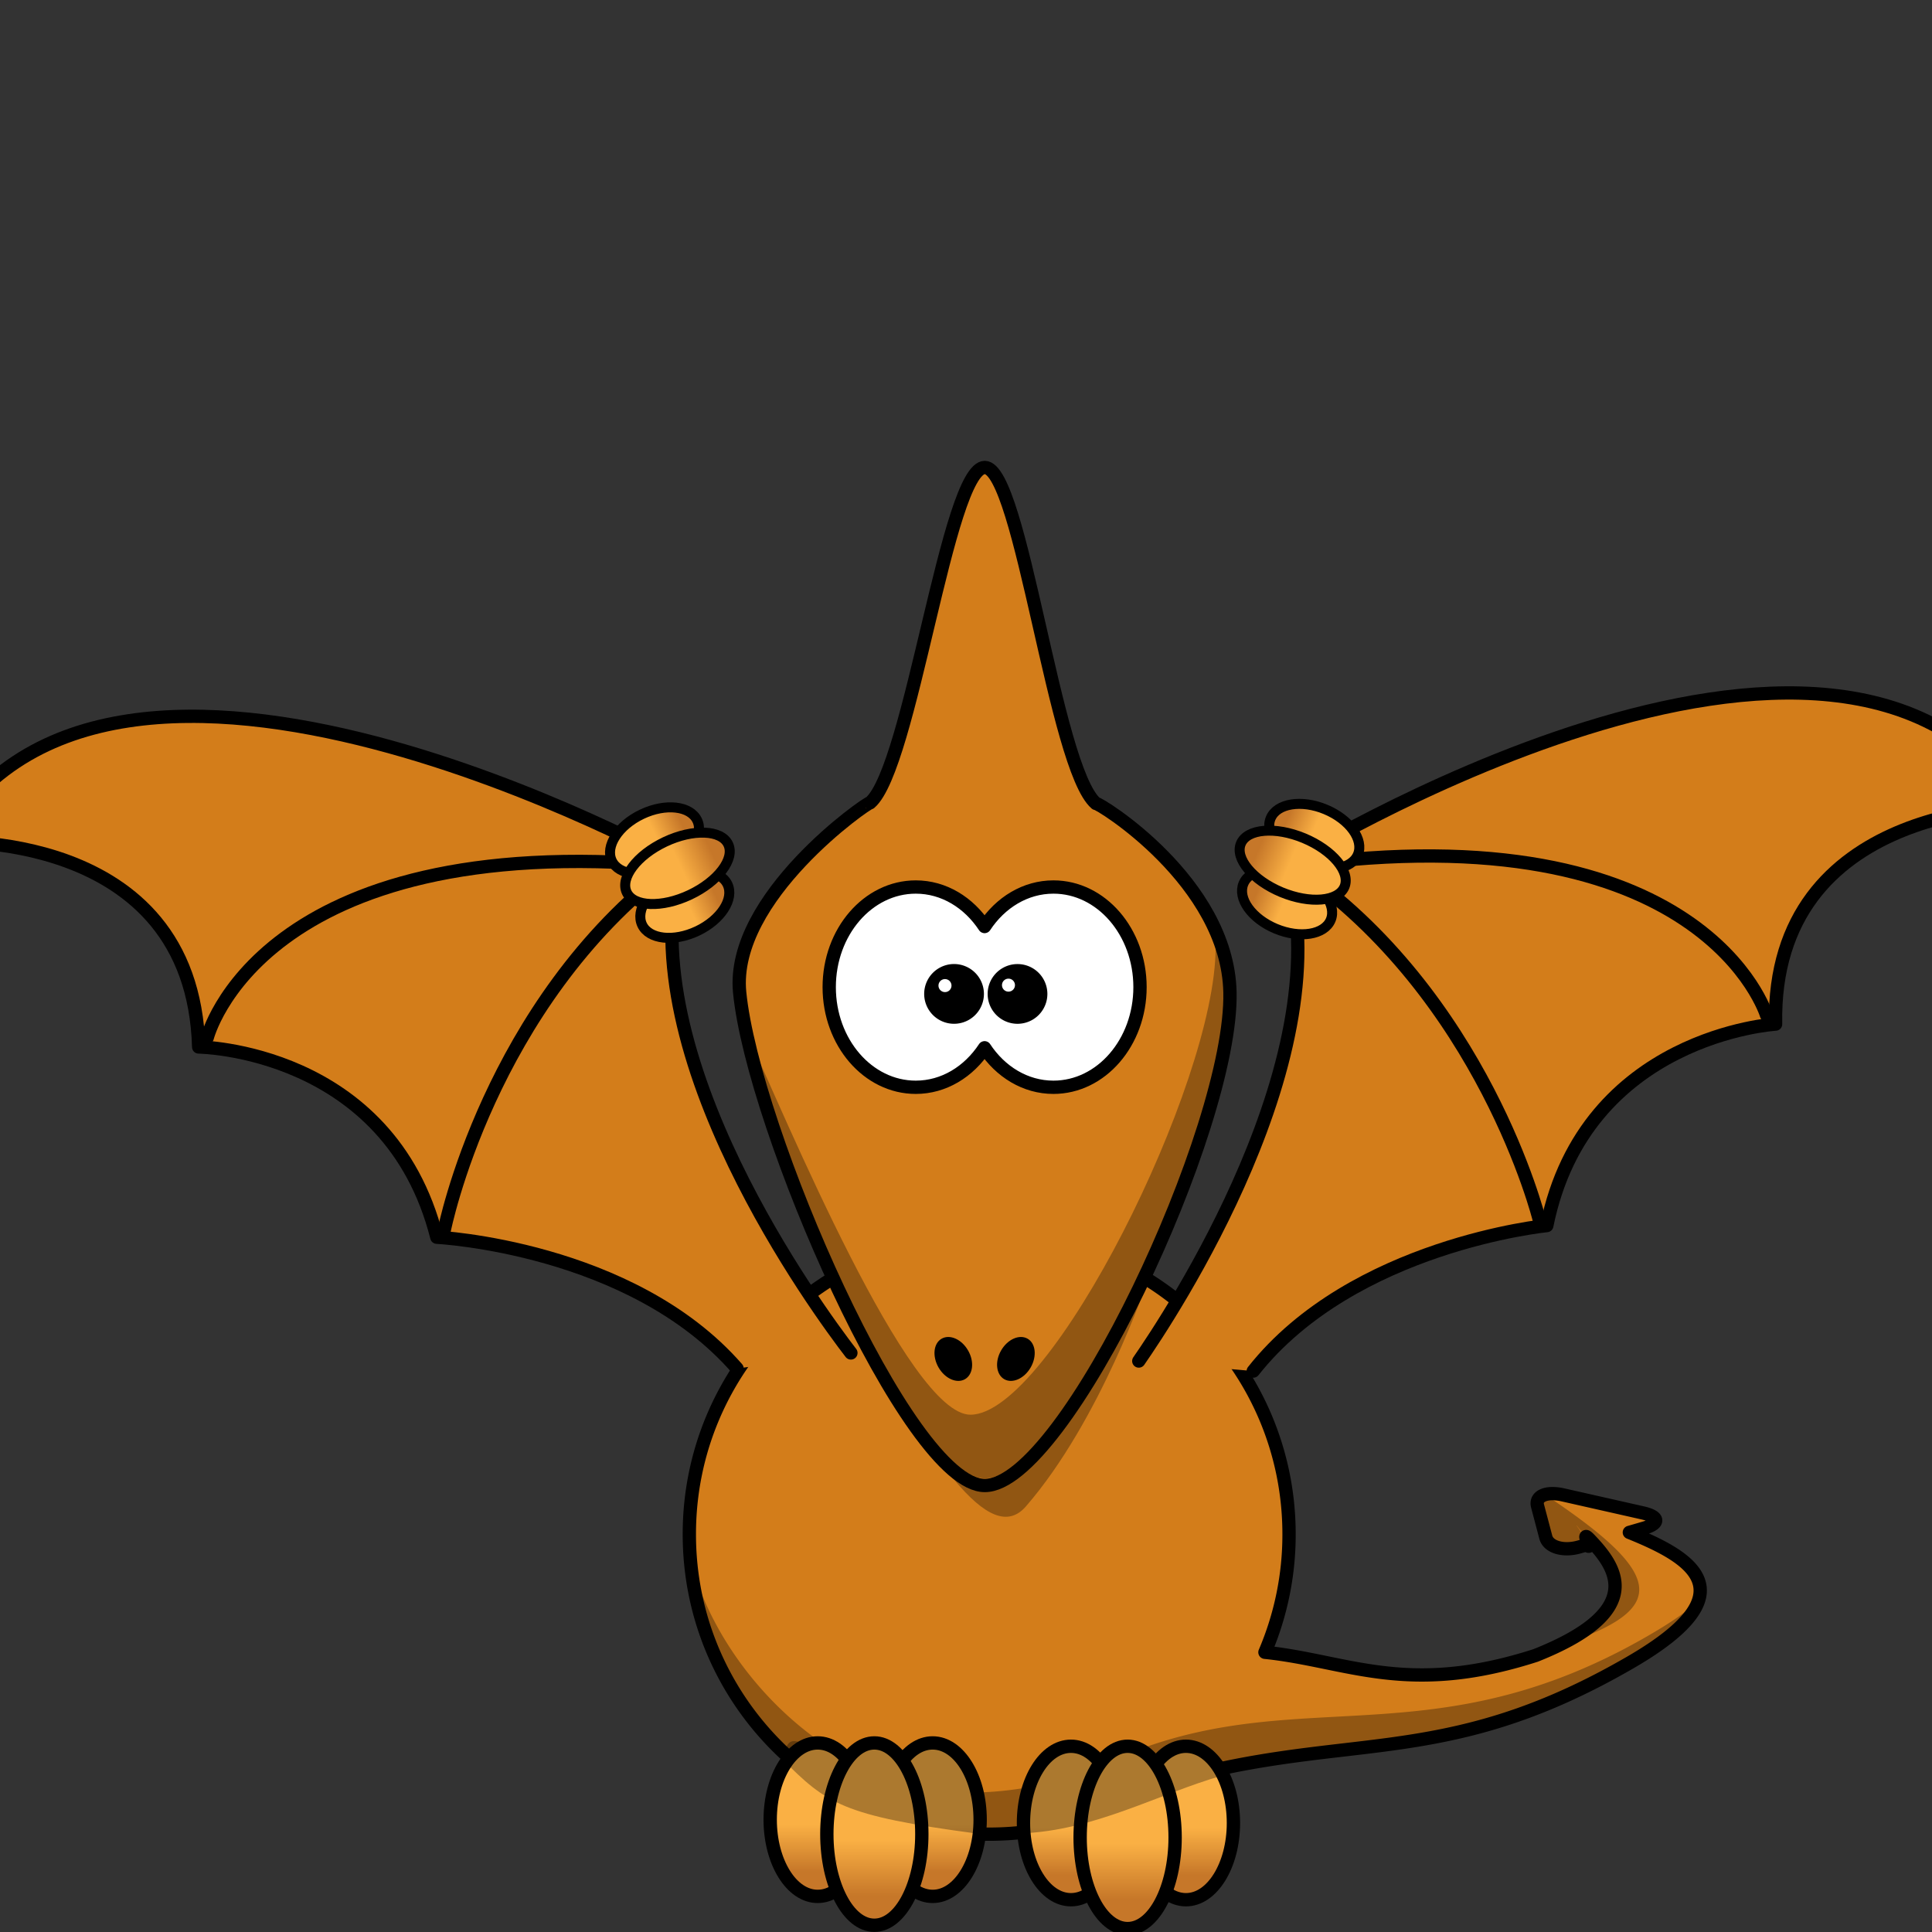 <svg xmlns="http://www.w3.org/2000/svg" version="1.0" viewBox="0 0 120 120"><rect x="0" y="0" width="120" height="120" fill="#333333" stroke="none"/><defs><linearGradient id="g" x1="320.06" gradientUnits="userSpaceOnUse" y1="-48.434" gradientTransform="matrix(1.781 0 0 -1.706 -150.08 327.65)" x2="320.06" y2="-56.689"><stop stop-color="#FAB044" offset="0"/><stop stop-color="#C67729" offset="1"/></linearGradient><linearGradient id="a" x1="697.85" gradientUnits="userSpaceOnUse" y1="-171.75" gradientTransform="matrix(-1.6 .782 .749 1.532 1779.6 -103.14)" x2="697.85" y2="-176.83"><stop stop-color="#FAB044" offset="0"/><stop stop-color="#C67729" offset="1"/></linearGradient><linearGradient id="c" x1="701.63" gradientUnits="userSpaceOnUse" y1="-173.41" gradientTransform="matrix(-1.6 .782 .749 1.532 1795.3 -110.83)" x2="701.63" y2="-179.45"><stop stop-color="#FAB044" offset="0"/><stop stop-color="#C67729" offset="1"/></linearGradient><linearGradient id="d" x1="491.56" gradientUnits="userSpaceOnUse" y1="-66.453" gradientTransform="matrix(1.6 .782 -.749 1.532 -647.28 -103.14)" x2="491.56" y2="-71.536"><stop stop-color="#FAB044" offset="0"/><stop stop-color="#C67729" offset="1"/></linearGradient><linearGradient id="e" x1="499" gradientUnits="userSpaceOnUse" y1="-66.452" gradientTransform="matrix(1.6 .782 -.749 1.532 -678.27 -118.29)" x2="499" y2="-71.536"><stop stop-color="#FAB044" offset="0"/><stop stop-color="#C67729" offset="1"/></linearGradient><linearGradient id="f" x1="495.33" gradientUnits="userSpaceOnUse" y1="-68.12" gradientTransform="matrix(1.6 .782 -.749 1.532 -663 -110.83)" x2="495.33" y2="-74.159"><stop stop-color="#FAB044" offset="0"/><stop stop-color="#C67729" offset="1"/></linearGradient><linearGradient id="b" x1="705.3" gradientUnits="userSpaceOnUse" y1="-171.75" gradientTransform="matrix(-1.6 .782 .749 1.532 1810.6 -118.29)" x2="705.3" y2="-176.83"><stop stop-color="#FAB044" offset="0"/><stop stop-color="#C67729" offset="1"/></linearGradient><linearGradient id="h" x1="320.06" gradientUnits="userSpaceOnUse" y1="-48.434" gradientTransform="matrix(1.781 0 0 -1.706 -184.58 327.65)" x2="320.06" y2="-56.689"><stop stop-color="#FAB044" offset="0"/><stop stop-color="#C67729" offset="1"/></linearGradient><linearGradient id="i" x1="320.06" gradientUnits="userSpaceOnUse" y1="-51.141" gradientTransform="matrix(1.781 0 0 -1.706 -167.58 327.65)" x2="320.06" y2="-60.95"><stop stop-color="#FAB044" offset="0"/><stop stop-color="#C67729" offset="1"/></linearGradient><linearGradient id="j" x1="277.39" gradientUnits="userSpaceOnUse" y1="-47.848" gradientTransform="matrix(1.781 0 0 -1.706 -150.08 327.65)" x2="277.39" y2="-56.104"><stop stop-color="#FAB044" offset="0"/><stop stop-color="#C67729" offset="1"/></linearGradient><linearGradient id="k" x1="277.39" gradientUnits="userSpaceOnUse" y1="-47.848" gradientTransform="matrix(1.781 0 0 -1.706 -184.58 327.65)" x2="277.39" y2="-56.103"><stop stop-color="#FAB044" offset="0"/><stop stop-color="#C67729" offset="1"/></linearGradient><linearGradient id="l" x1="277.39" gradientUnits="userSpaceOnUse" y1="-50.555" gradientTransform="matrix(1.781 0 0 -1.706 -167.58 327.65)" x2="277.39" y2="-60.363"><stop stop-color="#FAB044" offset="0"/><stop stop-color="#C67729" offset="1"/></linearGradient></defs><path stroke-linejoin="round" d="M101.202 95.18l.919-.267c.983-.285.948-.708-.079-.942l-4.971-1.123c-1.027-.232-1.733.08-1.57.696l.512 1.937c.163.616 1.099.886 2.082.601l.446-.13c.506.455-.47-1.033.213-.316 1.528 1.603 3.71 4.37-3.369 7.184-7.981 2.574-11.674.339-16.817-.194a18.564 18.564 0 001.497-7.33c.004-10.289-8.336-18.63-18.624-18.632-10.289 0-18.63 8.341-18.625 18.63-.004 10.287 8.334 18.63 18.623 18.63 3.684.002 7.12-1.07 10.011-2.916 11.862-3.712 17.852-.816 29.834-7.763 7.626-4.42 3.561-6.59-.082-8.065z" stroke="#000" stroke-linecap="round" stroke-width=".826" fill="#d37d1a"/><path d="M98.456 96.047c.649.178-.685-1.44-.516-1.287 1.02 1.413 4.586 4.016-.018 7.091 5.694-2.117 5.264-4.232-2.095-9.109-.706.188-.167 2.485.077 2.729 1.441 1.16 1.54.297 2.552.576zm3.937 5.538c-11.096 6.434-18.699 4.164-27.277 5.853-1.53.302-3.094.73-4.711 1.355-.469.182-.907.341-1.312.484a19.188 19.188 0 01-5.903 1.844 21.07 21.07 0 01-3.05.221c-8.035 0-15.911-7.47-17.502-15.466.45 9.881 8.616 17.763 18.606 17.763 3.386 0 6.56-.905 9.295-2.483 13.333-4.79 19.294-.698 31.848-8.774 2.22-1.287 2.483-1.842 3.136-3.011-.725.733-1.808 1.447-3.13 2.214z" fill-opacity=".314"/><path stroke-linejoin="round" d="M77.842 85.16c6.209-7.854 18.233-9.037 18.233-9.037 2.402-11.817 14.21-12.514 14.21-12.514-.264-13.74 15.3-13.475 15.3-13.475-11.25-17.844-45.733 3.6-45.733 3.6 3.694 11.65-7.224 28.074-9.12 30.802" stroke="#000" stroke-linecap="round" stroke-width=".826" fill="#d37d1a"/><g stroke-linejoin="round" stroke="#000" stroke-linecap="round" stroke-width="4" fill="none"><path d="M109.723 63.053s-3.863-12.763-29.228-9.286M95.6 75.73s-3.444-13.91-15.156-21.896" stroke-width=".826"/></g><g stroke-linejoin="round" stroke="#000" stroke-linecap="round" stroke-width="3"><path d="M526.7 184.17c-3.44-7.03-2.69-14.46 1.66-16.59 4.35-2.12 10.67 1.85 14.11 8.89 3.43 7.03 2.69 14.46-1.66 16.59s-10.67-1.85-14.11-8.89z" fill="url(#a)" transform="rotate(-41.37 120.043 87.343) scale(.207)"/><path d="M545.79 174.85c-3.44-7.04-2.7-14.47 1.65-16.59 4.36-2.13 10.68 1.85 14.11 8.88 3.44 7.04 2.7 14.46-1.66 16.59-4.35 2.13-10.67-1.85-14.1-8.88z" fill="url(#b)" transform="rotate(-41.37 120.043 87.343) scale(.207)"/><path d="M535.21 177.05c-4.08-8.36-3.86-16.86.49-18.99s11.19 2.92 15.28 11.28c4.08 8.36 3.86 16.86-.49 18.99-4.35 2.12-11.19-2.93-15.28-11.28z" fill="url(#c)" transform="rotate(-41.37 120.043 87.343) scale(.207)"/></g><path stroke-linejoin="round" d="M45.78 85c-6.58-7.55-18.648-8.153-18.648-8.153C24.166 65.158 12.34 65.03 12.34 65.03 11.944 51.29-3.59 52.303-3.59 52.303c10.381-18.362 45.855 1.403 45.855 1.403-3.132 11.813 8.56 27.695 10.586 30.328" stroke="#000" stroke-linecap="round" stroke-width=".826" fill="#d37d1a"/><g stroke-linejoin="round" stroke="#000" stroke-linecap="round" stroke-width="4" fill="none"><path d="M12.873 64.446s3.248-12.933 28.749-10.678M27.588 76.431s2.773-14.06 14.088-22.598" stroke-width=".826"/></g><g stroke-linejoin="round" stroke="#000" stroke-linecap="round" stroke-width="3"><path d="M196.64 184.17c3.44-7.03 2.7-14.46-1.66-16.59-4.35-2.12-10.67 1.85-14.1 8.89-3.44 7.03-2.7 14.46 1.66 16.59 4.35 2.13 10.66-1.85 14.1-8.89z" fill="url(#d)" transform="rotate(38.62 13.892 51.696) scale(.207)"/><path d="M177.56 174.85c3.43-7.04 2.69-14.47-1.66-16.59-4.36-2.13-10.67 1.85-14.11 8.88-3.44 7.04-2.69 14.46 1.66 16.59s10.67-1.85 14.11-8.88z" fill="url(#e)" transform="rotate(38.62 13.892 51.696) scale(.207)"/><path d="M188.13 177.05c4.09-8.36 3.87-16.86-.49-18.99-4.35-2.13-11.19 2.92-15.28 11.28-4.08 8.36-3.86 16.86.49 18.99 4.36 2.12 11.2-2.93 15.28-11.28z" fill="url(#f)" transform="rotate(38.62 13.892 51.696) scale(.207)"/></g><path d="M71.243 79.639c0-2.623-3.892 10.024-8.863 10.024-3.853 0-7.537-3.214-10.322-9.324 5.858 10.644 9.452 15.776 11.664 13.225 4.625-5.327 7.52-13.925 7.52-13.925z" fill-opacity=".314"/><g><path stroke-linejoin="round" d="M61.168 29.036c-2.297 0-4.6 18.666-7.13 20.829-.105-.079-8.675 5.86-8.097 11.767.818 8.365 10.443 30.635 15.227 30.635 4.972 0 15.407-22.233 15.227-30.635-.149-6.901-8.215-11.823-8.322-11.726-2.555-2.186-4.658-20.87-6.905-20.87z" stroke="#000" stroke-linecap="round" stroke-width=".826" fill="#d37d1a"/><path d="M75.503 58.88c0 8.405-10.258 28.99-15.227 28.99-3.852 0-11.367-18.183-14.151-24.293 1.417 7.488 10.635 28.25 15.045 28.25 4.972 0 15.227-21.793 15.227-30.197 0-2.62-.894-4.313-.894-2.75z" fill-opacity=".314"/><path d="M64.016 84.937c-.4.694-1.136 1.018-1.642.727-.506-.293-.593-1.093-.192-1.787s1.136-1.02 1.644-.727c.504.291.591 1.09.19 1.787zM58.295 84.937c.4.694 1.136 1.018 1.642.727.506-.293.593-1.093.19-1.787-.399-.694-1.134-1.02-1.642-.727-.506.291-.59 1.09-.19 1.787z"/><g><path stroke-linejoin="round" d="M56.88 55.094c-2.968 0-5.376 2.787-5.376 6.22s2.408 6.219 5.376 6.219c1.743 0 3.29-.963 4.274-2.454.983 1.491 2.532 2.454 4.277 2.454 2.966 0 5.377-2.786 5.377-6.22s-2.41-6.219-5.377-6.219c-1.745 0-3.294.963-4.277 2.454-.984-1.491-2.53-2.454-4.274-2.454z" stroke="#000" stroke-linecap="round" stroke-width=".826" fill="#fff"/><path stroke-linejoin="round" d="M60.815 61.735a1.557 1.557 0 11-3.114-.003 1.557 1.557 0 013.114.003z" stroke="#000" stroke-linecap="round" stroke-width=".597"/><path d="M59.098 61.19a.404.404 0 11-.806-.003.404.404 0 01.806.003z" fill="#fff"/><g><path stroke-linejoin="round" d="M64.756 61.735a1.555 1.555 0 01-3.113 0 1.555 1.555 0 113.113 0z" stroke="#000" stroke-linecap="round" stroke-width=".597"/><path d="M63.041 61.19a.403.403 0 11-.806-.001.403.403 0 01.806 0z" fill="#fff"/></g></g></g><g><g stroke-linejoin="round" stroke="#000" stroke-linecap="round" stroke-width="4"><path d="M434.29 408.73c0 12.71-6.38 23.02-14.25 23.02s-14.25-10.31-14.25-23.02c0-12.72 6.38-23.03 14.25-23.03s14.25 10.31 14.25 23.03z" fill="url(#g)" transform="translate(-13.287 28.623) scale(.207)"/><path d="M399.79 408.73c0 12.71-6.38 23.02-14.25 23.02s-14.25-10.31-14.25-23.02c0-12.72 6.38-23.03 14.25-23.03s14.25 10.31 14.25 23.03z" fill="url(#h)" transform="translate(-13.287 28.623) scale(.207)"/><path d="M416.79 413.06c0 15.1-6.38 27.35-14.25 27.35s-14.25-12.25-14.25-27.35c0-15.11 6.38-27.36 14.25-27.36s14.25 12.25 14.25 27.36z" fill="url(#i)" transform="translate(-13.287 28.623) scale(.207)"/></g><g stroke-linejoin="round" stroke="#000" stroke-linecap="round" stroke-width="4"><path d="M358.29 407.73c0 12.71-6.38 23.02-14.25 23.02s-14.25-10.31-14.25-23.02c0-12.72 6.38-23.03 14.25-23.03s14.25 10.31 14.25 23.03z" fill="url(#j)" transform="translate(-13.287 28.623) scale(.207)"/><path d="M323.79 407.73c0 12.71-6.38 23.02-14.25 23.02s-14.25-10.31-14.25-23.02c0-12.72 6.38-23.03 14.25-23.03s14.25 10.31 14.25 23.03z" fill="url(#k)" transform="translate(-13.287 28.623) scale(.207)"/><path d="M340.79 412.06c0 15.1-6.38 27.35-14.25 27.35s-14.25-12.25-14.25-27.35c0-15.11 6.38-27.36 14.25-27.36s14.25 12.25 14.25 27.36z" fill="url(#l)" transform="translate(-13.287 28.623) scale(.207)"/></g><path d="M50.442 108.29c-1.198 0-1.4-.697-1.86.968 2.77 2.77 3.706 3.516 12.13 4.633-.062-2.536-1.145-5.808-2.731-5.808-.682 0-1.72.584-2.22 1.214-.498-.63-1.126-1.008-1.808-1.008-.657 0-1.264.351-1.755.942-.49-.59-1.097-.942-1.756-.942zm15.904 0c-1.58 0-2.869 3.054-2.937 5.582 4.52-.144 8.597-2.474 12.484-3.581-.485-1.553-1.272-2.002-2.42-2.002-.682 0-1.308.378-1.808 1.006-.498-.628-1.126-1.006-1.807-1.006-.657 0-1.265.351-1.756.942-.49-.59-1.097-.942-1.756-.942z" fill-opacity=".314"/></g></svg>